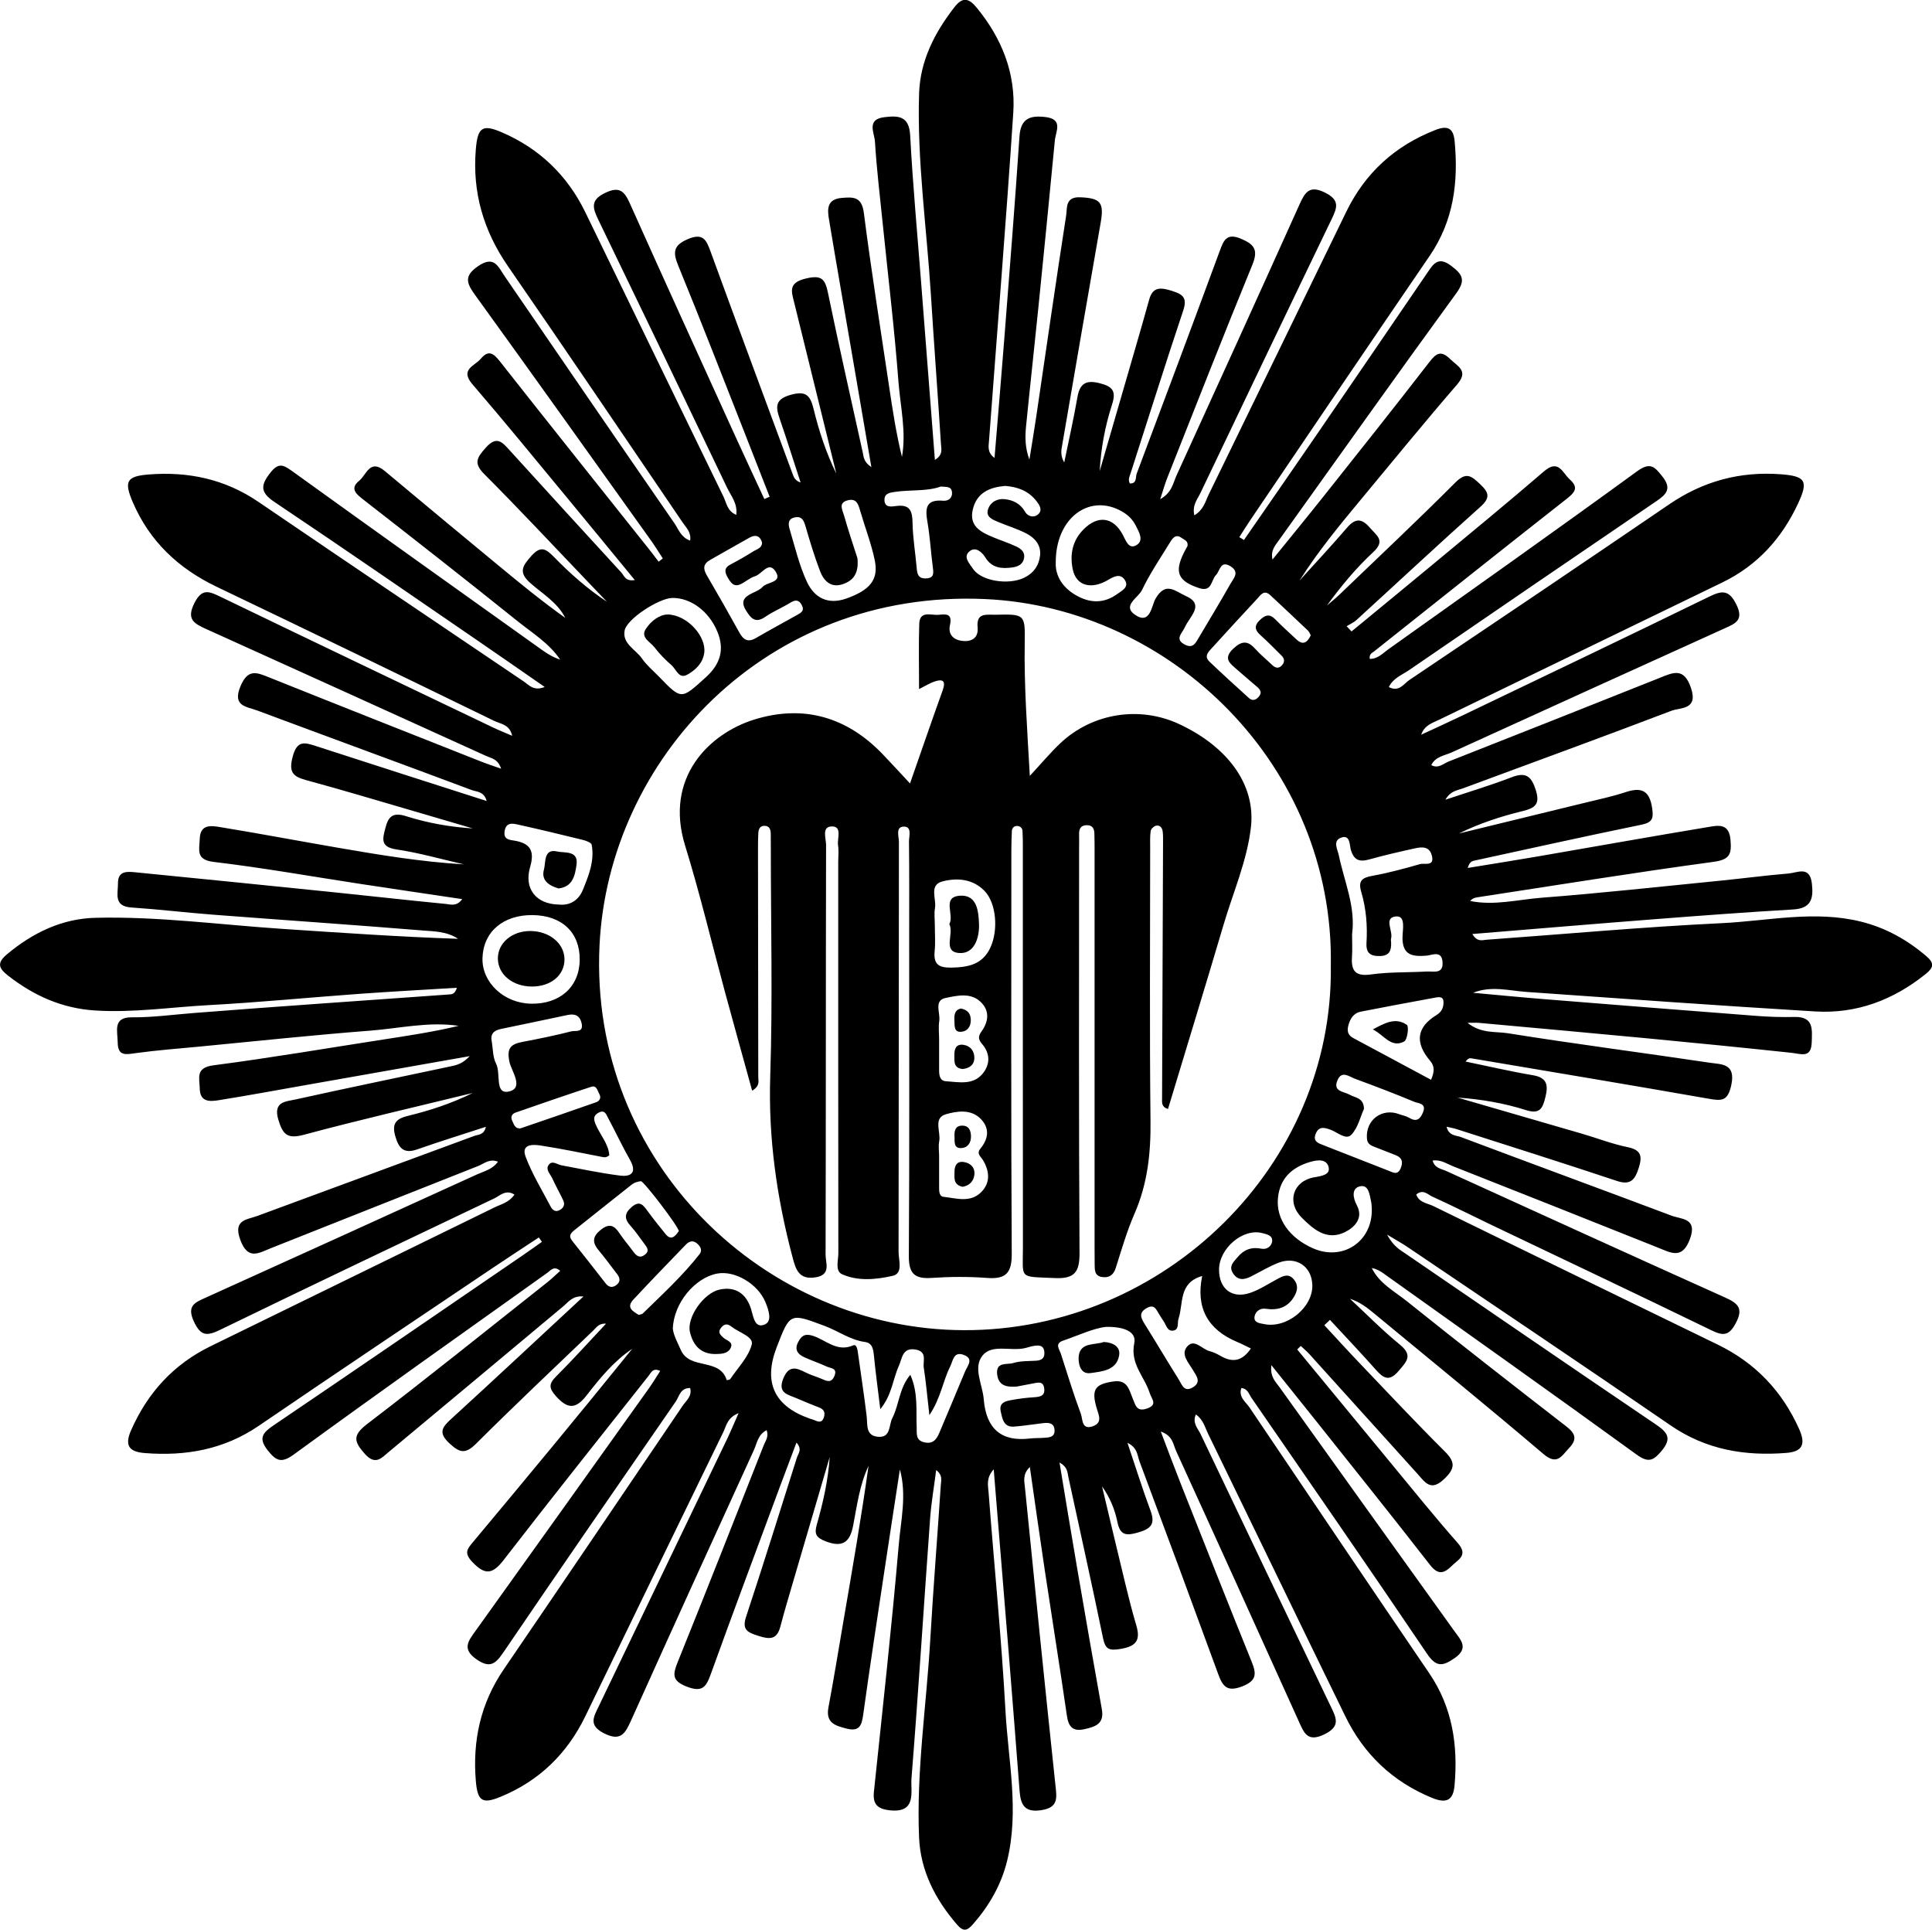 <?xml version="1.0" encoding="UTF-8"?>
<svg id="Ebene_1" data-name="Ebene 1" xmlns="http://www.w3.org/2000/svg" viewBox="0 0 792.09 791.01">
  <path d="M531.85,553.18c12.69,15.4,25.36,30.81,38.07,46.18,9.18,11.11,18.21,22.35,27.74,33.16,4.45,5.05.13,6.78-2.47,9.37-3.01,3-5.51,3.95-8.85-.34-15.6-20.07-31.53-39.9-47.35-59.8-5.58-7.01-11.2-13.98-17.74-22.14-.63,4.86,1.83,6.91,3.39,9.1,23.83,33.33,47.74,66.6,71.62,99.89,2.6,3.62,6.1,6.96.09,11.11-4.85,3.34-7.49,3.83-11.33-1.87-23.72-35.13-47.9-69.95-71.95-104.86-1.06-1.54-1.53-3.74-4.12-4.01-1.3,3.7,1.77,5.65,3.36,8.01,24.48,36.33,48.97,72.65,73.62,108.85,9.59,14.08,11.88,29.64,10.41,46.09-.54,5.99-3.25,7.51-9.2,5.07-16.23-6.67-27.99-17.9-35.59-33.47-18.85-38.58-37.49-77.27-56.29-115.87-1.29-2.65-2-5.81-4.99-7.84-1.53,3.6.88,5.76,1.99,8.11,17.72,37.23,35.51,74.43,53.35,111.61,2.22,4.62,4.12,8.13-2.62,11.4-6.88,3.34-8.32-.49-10.44-5.18-16.74-37.05-33.51-74.1-50.41-111.08-1.18-2.58-1.28-6.16-6.23-7.85,2.92,7.66,5.41,14.38,8.05,21.05,9.66,24.4,19.29,48.82,29.14,73.14,2.04,5.02,2.29,7.9-3.85,10.28-6.12,2.37-7.95.02-9.78-4.99-10.66-29.14-21.43-58.24-32.31-87.3-.88-2.36-.72-5.53-4.92-7.57,3.37,9.99,6.18,19.01,9.47,27.86,2.03,5.46.13,7.41-5.1,8.9-4.81,1.37-7.36,1.29-8.49-4.3-1.04-5.12-3.05-10.04-6.3-14.59,3.23,13.55,6.43,27.1,9.72,40.64,1.32,5.45,2.72,10.89,4.31,16.27,1.75,5.91.26,8.58-6.36,9.7-4.92.83-6.33.15-7.31-4.63-4.53-22.02-9.45-43.96-14.19-65.94-.4-1.87-.23-3.93-3.61-5.85,2.49,14.98,4.76,28.95,7.16,42.9,3.34,19.43,6.7,38.86,10.2,58.26,1.09,6.02-2.73,7.18-7.14,8.17-4.7,1.06-6.53-.93-7.19-5.54-2.87-19.81-6.05-39.57-9.03-59.36-2.08-13.84-4.02-27.7-6.16-42.56-3.03,2.87-2.27,5.8-2.03,8.19,4.06,40.72,8.19,81.43,12.51,122.12.56,5.24,1.38,9.28-5.85,10.36-6.86,1.03-8.4-2.32-8.83-7.82-1.46-18.88-2.93-37.75-4.46-56.62-1.99-24.69-4.03-49.37-6.15-75.29-3.2,3.49-2.32,6.69-2.11,9.4,2.28,29.87,5.29,59.69,6.93,89.59,1.13,20.47,5.72,41.03.66,61.56-2.4,9.76-7.3,18.29-13.95,25.88-2.43,2.78-3.96,3.22-6.59.17-8.94-10.35-14.98-22.09-15.55-35.79-1.13-27.18,3.04-54.12,4.61-81.19,1.23-21.13,2.93-42.24,4.32-63.36.11-1.74.83-3.87-1.91-5.96-.9,7.04-2.03,13.49-2.5,19.99-2.57,35.47-4.78,70.97-7.63,106.42-.43,5.29,2.37,14.39-9.08,13.04-5.07-.59-6.84-2.65-6.31-7.68,3.53-33.65,7.27-67.28,10.16-100.98.87-10.22,3.37-20.48.48-31.04-2.11,13.77-4.24,27.54-6.31,41.32-2.97,19.75-6.01,39.49-8.74,59.27-.62,4.46-1.63,6.95-6.79,5.64-4.68-1.19-8.65-2.34-7.45-8.69,2.24-11.88,4.15-23.81,6.2-35.72,3.63-21.05,7.26-42.09,10.24-63.29-3.69,7.83-4.73,16.33-6.35,24.66-1.34,6.91-4.57,8.86-11.31,6.24-3.75-1.46-4.67-2.91-3.56-6.8,2.58-9.03,4.65-18.2,5.3-27.74-4.9,16.69-9.81,33.38-14.69,50.07-1.89,6.47-3.84,12.94-5.55,19.46-1.4,5.35-4.28,5.31-8.93,3.82-4.45-1.43-6.93-2.4-5.09-7.95,7.16-21.65,13.92-43.44,20.82-65.18.55-1.72,2.29-3.35-.19-6.13-2.31,6.16-4.47,11.83-6.58,17.52-9.6,25.9-19.3,51.77-28.68,77.75-1.91,5.3-3.69,7.09-9.7,4.78-6.22-2.39-5.75-5.08-3.7-10.15,11.94-29.55,23.59-59.23,35.27-88.88.68-1.73,2.11-3.38,1.17-6.09-3.55,1.7-3.95,5.33-5.2,8.07-16.92,36.98-33.77,73.99-50.46,111.07-2.38,5.29-4.29,8.56-11.1,5.07-6.33-3.25-4.19-6.66-2.15-10.9,17.64-36.66,35.24-73.34,52.84-110.02,1.41-2.94,2.64-5.96,4.56-10.29-4.65,1.87-5.02,5.21-6.2,7.64-18.94,38.85-37.75,77.76-56.64,116.63-7.46,15.35-18.95,26.55-34.83,33.04-7.36,3.01-9.36,1.76-10.05-6.46-1.4-16.56,1.93-31.89,11.45-45.83,24.54-35.94,48.92-71.99,73.33-108.02,1.45-2.14,3.97-3.96,3.08-7.29-4.1-.04-4.45,3.45-5.89,5.52-23.62,34.17-47.23,68.35-70.58,102.7-3.24,4.76-5.51,6.9-11.12,2.99-6.09-4.23-3.36-7.53-.38-11.68,23.72-33.06,47.35-66.18,70.99-99.3,1.61-2.26,3.04-4.65,4.7-7.21-2.99-1.53-3.8.79-4.82,2.07-19.81,25.04-39.72,50-59.24,75.26-4.52,5.85-7.56,6.68-12.97.95-3.55-3.76-2.04-5.38.35-8.23,21.91-26.21,43.72-52.51,65.21-79.14-7.49,5.05-13.2,11.98-18.65,19.02-4.35,5.63-7.7,5.89-12.56.45-2.99-3.35-3.07-5.08.03-8.17,6.79-6.77,13.21-13.91,20.44-21.61-2.97-.22-3.93,1.58-5.09,2.68-16.14,15.46-32.4,30.8-48.24,46.57-4.38,4.36-6.74,3.66-10.9-.22-4.59-4.28-3.04-6.51.69-9.92,17.93-16.39,35.68-32.99,54.28-50.25-4.49-.43-6.21,2.32-8.34,4.09-23.87,19.91-47.68,39.88-71.59,59.73-2.81,2.34-5.34,5.55-9.67.72-4.65-5.18-5.03-7.71,1.01-12.33,24.91-19.03,49.33-38.69,73.91-58.14,1.73-1.37,3.3-2.93,5.16-4.59-2.57-2.22-3.91-.16-5.22.77-34.72,24.75-69.53,49.4-103.99,74.51-5.22,3.8-7.32,2.54-10.72-1.72-4.04-5.07-1.9-7.3,2.53-10.3,34.15-23.11,68.15-46.44,102.18-69.71,2.6-1.78,5.16-3.63,7.73-5.44-.43-.6-.85-1.19-1.28-1.79-6.19,4.09-12.41,8.13-18.56,12.27-32.11,21.61-64.29,43.13-96.26,64.94-14.27,9.74-29.96,12.5-46.73,11.17-6.15-.49-8.52-2.81-5.59-9.41,6.81-15.38,17.39-26.95,32.47-34.34,38.83-19.01,77.7-37.94,116.53-56.96,2.69-1.32,5.87-1.95,8.15-5.22-3.5-2.31-5.94.44-8.28,1.55-37.5,17.85-74.99,35.7-112.35,53.85-5.42,2.63-8.01,2.68-10.83-3.46-2.98-6.48.55-7.76,4.98-9.76,37.07-16.76,74.12-33.58,111.13-50.47,2.89-1.32,6.32-2.01,8.59-5.22-3.51-1.37-5.74.84-8.13,1.78-28.36,11.18-56.67,22.49-85.02,33.7-4.87,1.93-9.35,5.08-12.48-3.41-3.08-8.33,2.65-8.22,7.01-9.84,29.62-10.96,59.28-21.81,88.9-32.79,1.6-.59,4.03-.29,4.75-3.73-9.75,3.18-19.05,6.06-28.23,9.28-5.49,1.92-7.5-.62-8.89-5.42-1.44-4.98.09-7.12,5.13-8.34,9.11-2.21,18.04-5.13,26.59-9.39-23.1,5.65-46.28,10.97-69.24,17.14-6.79,1.82-8.61-.16-10.43-6.19-2.27-7.51,3.19-7.43,7.13-8.31,21.14-4.69,42.36-9.05,63.55-13.56,2.33-.5,4.74-.97,7.79-4.19-23.73,4.19-45.83,8.09-67.93,11.99-11.63,2.05-23.25,4.2-34.91,6.07-3.65.58-7.76.9-7.85-4.78-.07-4.25-1.88-8.54,5.59-9.51,23.44-3.05,46.76-7.04,70.13-10.65,10.15-1.57,20.31-3.1,30.39-5.53-12.22-1.83-24.21,1.04-36.24,1.97-23.34,1.79-46.63,4.3-69.94,6.53-8.7.83-17.43,1.48-26.08,2.67-4.06.56-7.45,1.44-7.49-4.4-.03-4.6-2.14-10.34,5.81-10.27,8.5.07,16.89-1.1,25.33-1.76,34.91-2.74,69.85-5.09,104.77-7.61,1.06-.08,2.3-.04,3.15-2.74-13.72.85-26.99,1.55-40.24,2.51-20.54,1.49-41.05,3.5-61.61,4.61-15.49.84-30.91,3.19-46.51,2.19-13.46-.86-24.98-6-35.51-14.18-4.18-3.25-4.78-5.36-.43-8.98,10.54-8.77,22.43-14.49,36.11-14.83,25.74-.63,51.29,2.87,76.92,4.56,23.89,1.58,47.77,3.25,71.76,4.05-4.58-3.08-9.87-3.03-14.85-3.44-28.44-2.32-56.92-4.25-85.37-6.43-11.26-.86-22.48-2.21-33.74-2.97-7.4-.5-5.43-5.68-5.48-9.88-.05-5.23,3.81-4.88,7.2-4.54,27.24,2.68,54.47,5.43,81.7,8.22,15.17,1.55,30.32,3.28,45.49,4.74,1.95.19,4.45,1.2,6.75-1.97-14.29-2.13-28.01-4.14-41.73-6.23-20.05-3.06-40.04-6.63-60.17-9.02-7.47-.89-5.83-5-5.72-9.33.15-6.34,4.81-5.53,8.56-4.91,16.13,2.65,32.19,5.68,48.3,8.46,17.02,2.94,34.07,5.76,51.46,6.78-9.22-2.1-18.36-4.74-27.69-6.12-6.74-1-5.62-4.47-4.5-8.81,1.18-4.59,2.97-6.55,8.39-4.84,8.79,2.78,17.93,4.45,27.41,5.04-8.21-2.41-16.42-4.84-24.64-7.23-14.6-4.25-29.15-8.64-43.82-12.61-5.55-1.51-6.95-3.48-5.36-9.57,1.8-6.88,4.96-5.84,9.7-4.3,22.95,7.47,45.94,14.8,69.83,22.47-1.08-4-4.15-3.75-6.03-4.45-29.33-10.98-58.74-21.72-88.08-32.67-4.29-1.6-10.32-1.66-6.79-9.99,3.07-7.23,6.66-5.58,11.74-3.55,28.82,11.55,57.7,22.95,86.57,34.37,2.49.99,5.05,1.82,8.52,3.05-1.32-4.04-3.98-4.24-6.07-5.19-38.33-17.39-76.65-34.82-115.02-52.14-4.95-2.24-7.96-4.02-4.67-10.55,3.08-6.11,5.98-4.88,10.6-2.65,37.15,17.94,74.37,35.71,111.58,53.51,2.48,1.19,5.04,2.2,8.1,3.53-.98-4.69-4.83-4.87-7.42-6.13-37.84-18.43-75.73-36.77-113.7-54.94-15.68-7.5-27.5-18.6-34.41-34.67-3.66-8.52-2.58-10.64,6.43-11.37,16.23-1.3,31.33,1.86,45.04,11.2,36.19,24.65,72.5,49.11,108.78,73.62,2.2,1.49,4.07,4.08,8.62,2.28-9.6-6.65-18.5-12.86-27.46-18.99-27.73-19-55.38-38.12-83.3-56.82-5.84-3.91-5.84-6.77-1.75-11.97,3.21-4.09,5.12-3.48,8.78-.84,34.14,24.61,68.41,49.02,102.67,73.47,2.24,1.6,4.61,3.03,7.4,3.93-4.51-6.7-11.36-10.85-17.42-15.72-21.14-16.98-42.49-33.69-63.88-50.34-3.06-2.38-4.52-4.45-1.09-7.25,2.98-2.43,4.38-9.12,10.48-4,15.37,12.9,30.84,25.68,46.29,38.47,9.03,7.48,18.12,14.9,27.71,21.74-3.24-6.39-9.39-9.89-14.42-14.37-4.91-4.37-3.04-6.98.46-10.95,3.83-4.35,5.95-3.11,9.33.35,6.6,6.76,13.68,13.05,21.74,18.38-3.03-3.17-6.06-6.34-9.09-9.51-13.7-14.31-27.2-28.8-41.2-42.81-4.54-4.54-3.02-6.78.57-10.83,4.53-5.1,6.79-2.29,9.83,1.06,15.21,16.74,30.48,33.44,45.78,50.1,1.19,1.29,1.63,3.75,5.5,3.07-9.78-11.9-19.12-23.32-28.53-34.68-12.61-15.23-25.11-30.57-38.02-45.56-5.27-6.11.87-7.46,3.41-10.46,3.19-3.77,5.19-2.29,7.84,1.07,20.63,26.2,41.45,52.23,62.21,78.33.98,1.24,1.92,2.52,2.87,3.78.57-.45,1.14-.89,1.71-1.34-1.58-2.42-3.09-4.89-4.76-7.24-23.99-33.56-47.92-67.16-72.09-100.59-3.51-4.85-4.92-7.85,1.17-12.01,6.62-4.51,8.18.29,10.85,4.17,23.17,33.8,46.33,67.61,69.63,101.31,1.66,2.4,2.59,5.68,6.4,7.06.56-3.39-1.62-5.31-3.04-7.4-23.83-35.06-47.56-70.19-71.64-105.07-10.05-14.57-14.65-30.3-13.18-47.9.75-9.03,2.65-10.45,10.72-6.97,15.4,6.65,26.82,17.65,34.15,32.7,18.94,38.86,37.73,77.8,56.68,116.65,1.23,2.53,1.54,5.94,5.23,7.43.6-4.67-2.18-7.81-3.79-11.18-17.53-36.72-35.15-73.4-52.89-110.03-2.28-4.72-3.07-7.87,2.87-10.74,5.74-2.77,7.84-.93,10.12,4.15,14.31,31.96,28.85,63.81,43.35,95.69,3.9,8.57,7.9,17.09,11.85,25.64l2.16-.96c-3.43-8.76-6.83-17.52-10.28-26.27-9-22.82-17.84-45.71-27.16-68.4-2.27-5.53-2.09-8.38,3.94-10.94,6.38-2.71,7.63.54,9.38,5.35,11.1,30.45,22.41,60.82,33.66,91.22.47,1.26,1.04,2.49,3.16,3.21-2.85-8.74-5.6-17.51-8.59-26.2-1.67-4.87-1.89-7.94,4.52-9.74,6.21-1.74,8.01.16,9.37,5.68,2.23,9.11,5.13,18.05,9.35,26.61-5.74-23.34-11.47-46.68-17.25-70.02-1.13-4.57-2.58-8.16,4.6-9.91,6.6-1.62,8.05.07,9.26,5.99,4.47,21.77,9.45,43.44,14.2,65.16.42,1.92.34,3.98,3.56,6.12-2.66-15.52-5.12-29.99-7.61-44.45-3.28-19.12-6.63-38.22-9.81-57.36-.68-4.07-.71-8.02,5.2-8.53,4.93-.43,8.28-.53,9.14,6.18,3.04,23.71,6.81,47.33,10.33,70.98,1.44,9.69,2.92,19.38,5.29,29,1.84-10.38-.66-20.64-1.44-30.86-1.64-21.64-4.26-43.2-6.45-64.8-1.14-11.22-2.5-22.43-3.19-33.68-.21-3.45-3.57-9,3.76-9.91,5.76-.71,10.26-.64,10.69,7.47,1.06,20,2.92,39.96,4.46,59.94,1.86,24.09,3.74,48.18,5.67,73.05,3.41-2.01,2.62-4.48,2.5-6.38-1.31-20.56-2.87-41.11-4.16-61.68-1.72-27.34-5.68-54.56-4.82-82.03.42-13.47,6.33-24.95,14.46-35.44,3.33-4.3,5.85-3.87,9.19.2,10.29,12.55,16.03,26.89,14.97,42.99-2.95,44.82-6.6,89.6-9.94,134.4-.18,2.38-.81,4.89,2.25,7.15,1.32-16.04,2.7-32.08,3.95-48.13,2.17-27.89,4.41-55.78,6.28-83.69.5-7.48,4.45-8.65,10.65-7.92,7.4.87,4.21,5.88,3.85,9.61-2.2,23.05-4.49,46.09-6.82,69.13-1.61,15.99-3.4,31.97-4.98,47.97-.44,4.44-.43,8.92,1.37,13.69.93-5.79,1.92-11.57,2.77-17.37,4.08-27.59,8.03-55.2,12.31-82.76.46-2.97-.48-7.63,5.73-7.38,8.21.34,9.88,2.02,8.43,10.3-5.4,30.76-10.69,61.54-15.98,92.32-.33,1.91-.27,3.88,1.02,6.08,1.82-8.9,3.85-17.77,5.4-26.72.98-5.7,3.57-7.19,9.15-5.76,5.22,1.33,6.87,3.14,5.04,8.79-2.83,8.73-4.54,17.83-5.05,27.22,4.91-16.93,9.83-33.85,14.73-50.78,1.88-6.49,3.75-12.97,5.55-19.48,1.48-5.38,4.73-5.03,9.19-3.65,4.55,1.41,6.57,2.76,4.76,8.15-7.43,22.15-14.39,44.46-21.57,66.69-.44,1.35-1.13,2.58-.3,4.14,2.98.14,2.27-2.57,2.81-4.02,11.41-30.36,22.79-60.74,34.01-91.18,1.64-4.45,2.81-7.6,8.77-5.1,5.57,2.34,7.1,4.68,4.62,10.72-11.88,28.97-23.3,58.13-34.84,87.24-.99,2.5-1.71,5.12-2.92,8.79,4.84-2.69,5.26-6.63,6.7-9.76,16.9-36.98,33.72-74,50.42-111.08,2.26-5.02,4.09-8.03,10.54-4.78,6.01,3.02,4.9,6.11,2.67,10.73-18.04,37.39-35.94,74.85-53.82,112.32-1.24,2.59-3.47,5.04-2.52,9.19,3.83-2.26,4.54-5.77,5.93-8.61,18.84-38.58,37.56-77.23,56.36-115.83,7.77-15.96,19.96-27.03,36.57-33.53,5.43-2.13,7.39-.31,7.86,4.64,1.58,16.72-.4,32.59-10.23,46.96-24.58,35.92-48.92,72-73.34,108.03-1.62,2.39-3.14,4.85-4.71,7.28.64.39,1.27.78,1.91,1.17,10.03-14.51,20.09-28.99,30.07-43.54,15.03-21.91,30-43.85,44.97-65.79,2.48-3.64,4.47-7.16,9.84-3.11,4.57,3.46,6.23,5.74,2.18,11.28-24.47,33.56-48.49,67.45-72.69,101.21-1.59,2.22-3.51,4.25-2.67,7.97,6.93-8.57,13.93-17.09,20.79-25.72,14.58-18.36,29.2-36.69,43.53-55.25,2.9-3.76,4.81-4.83,8.55-1.19,3.2,3.11,7.66,4.8,2.77,10.46-13.31,15.39-26.16,31.17-39.17,46.82-8.94,10.76-17.84,21.56-25.41,33.51,6.49-7.19,13.13-14.26,19.43-21.62,3.43-4.01,6.05-4.01,9.47-.02,2.76,3.22,6.47,5.22,1.32,9.98-7.02,6.49-13.16,13.94-18.99,21.9,1.71-1.48,3.49-2.9,5.12-4.46,15.92-15.29,32-30.4,47.59-46.02,4.5-4.51,6.62-2.58,10.15.74,3.7,3.49,4.17,5.6.04,9.29-17.08,15.27-33.82,30.9-50.74,46.35-1.16,1.06-2.7,1.71-4.06,2.56.67.71,1.34,1.43,2.01,2.14,11.15-9.19,22.34-18.34,33.46-27.58,15.21-12.63,30.5-25.17,45.48-38.07,5.98-5.15,7.54.66,10.54,3.34,3.64,3.25,2.22,5.21-1.17,7.87-26.45,20.75-52.72,41.71-79.05,62.61-.83.66-2.07,1.02-1.79,3.07,3.24.09,5.29-2.26,7.58-3.9,34.04-24.25,68.19-48.35,101.98-72.96,5.49-4,7.25-1.89,10.46,2.17,3.91,4.95,1.54,7.29-2.47,10.02-33.87,23.04-67.7,46.13-101.47,69.31-2.86,1.96-6.49,3.24-8.26,6.92,4.2,2.19,6.1-1.33,8.35-2.85,35.64-23.94,71.23-47.94,106.7-72.12,13.87-9.46,29.01-13.51,45.65-12.26,10.19.77,11.38,2.74,7.1,11.94-6.65,14.32-16.69,25.44-31.05,32.4-38.65,18.73-77.3,37.44-115.94,56.2-2.87,1.4-6.19,2.23-7.54,6.22,5.51-2.56,11.06-5.07,16.54-7.7,33.88-16.25,67.81-32.43,101.58-48.91,5.34-2.61,8.12-2.76,11.1,3.27,3.2,6.46-.52,7.8-4.88,9.78-37.31,16.9-74.61,33.83-111.87,50.83-2.89,1.32-6.57,1.6-8.34,5.2,2.94,1.57,4.93-.62,7.04-1.45,28.9-11.36,57.76-22.81,86.6-34.31,5.51-2.2,9.94-4.45,12.83,4.11,3.06,9.05-4.29,7.96-7.98,9.36-28.47,10.86-57.1,21.28-85.67,31.87-2.23.83-4.91.93-7.03,4.6,9.8-3.28,18.63-5.91,27.19-9.22,5.98-2.32,8.16-.21,9.91,5.39,1.8,5.74-.42,7.26-5.44,8.49-8.93,2.18-17.69,5.03-26.1,9.18,17.28-4.21,34.57-8.4,51.84-12.64,5.47-1.34,11.02-2.5,16.36-4.27,6.48-2.15,9.92-.9,11.01,6.52.64,4.42,0,5.89-4.5,6.82-22.87,4.69-45.66,9.75-68.47,14.71-1.02.22-1.98.68-2.64,2.99,9.53-1.56,19.08-3.06,28.6-4.7,23.32-4.02,46.62-8.19,69.96-12.07,3.95-.65,8.56-1.75,9.16,5.19.5,5.72-.08,8.15-6.89,9.07-32.37,4.39-64.64,9.61-96.94,14.55-.99.15-1.97.43-2.89,1.5,9.88,2.02,19.65-.6,29.37-1.34,24.49-1.88,48.92-4.58,73.36-7,9.26-.92,18.49-2.15,27.76-2.92,3.67-.3,8.74-3.3,9.6,4.08.72,6.2-.23,10.23-7.72,10.66-19.17,1.12-38.33,2.56-57.48,4.05-24.38,1.89-48.74,3.95-74,6.01,2,3.41,4.12,2.47,5.78,2.35,32.11-2.3,64.2-5.26,96.35-6.79,19.06-.91,38.2-5.4,57.34-.6,10.04,2.52,18.79,7.4,26.68,14.14,3.44,2.94,2.87,4.74-.23,7.24-13.27,10.71-28.39,16.43-45.41,15.4-39.44-2.38-78.85-5.22-118.27-8-7.26-.51-14.43-2.62-21.96.35,9.59.87,19.17,1.81,28.77,2.58,29.26,2.35,58.52,4.68,87.78,6.92,5.07.39,10.18.53,15.26.41,7.96-.18,7.2,5.15,7.05,10.39-.2,6.7-4.38,4.72-8.36,4.3-19.62-2.09-39.26-4.04-58.91-5.91-23.05-2.19-46.11-4.26-69.17-6.36-1.09-.1-2.19-.01-4.69-.01,5.66,4.53,11.57,3.46,16.59,4.27,27.53,4.41,55.2,7.97,82.79,12.09,4.73.71,10.7.2,8.77,9.17-1.43,6.65-3.95,6.51-9.19,5.59-32.45-5.69-64.94-11.1-97.42-16.58-.68-.12-1.43.12-2.32,1.33,9.22,1.9,18.4,4.06,27.68,5.62,6.03,1.02,6.19,4.42,5,9.13-1.08,4.3-2.13,6.99-7.93,5.15-9.01-2.86-18.42-4.47-28.06-5.13,17.05,4.94,34.11,9.87,51.15,14.84,6.23,1.82,12.33,4.21,18.66,5.49,5.6,1.14,5.95,3.85,4.5,8.46-1.46,4.63-3.18,7.31-8.93,5.39-21.91-7.31-43.94-14.25-65.94-21.31-1.02-.33-2.09-.5-3.92-.93.88,3.8,4,3.53,5.85,4.23,28.77,10.83,57.63,21.42,86.4,32.24,4.09,1.54,10.69.92,7.53,9.52-3.13,8.51-7.68,5.75-13.07,3.59-28.04-11.21-56.12-22.34-84.22-33.43-2.48-.98-4.81-2.74-8.22-2.3.84,3.19,3.56,3.37,5.61,4.31,38.06,17.32,76.09,34.69,114.24,51.82,5.34,2.4,7.72,4.44,4.42,10.58-2.7,5.05-4.99,5.3-9.82,2.96-29.98-14.58-60.12-28.82-90.2-43.2-8.15-3.9-16.22-7.98-24.45-11.71-1.79-.81-3.66-3.17-6.51-.82,1.13,3.35,4.64,3.56,7.07,4.76,38.83,19.02,77.73,37.88,116.6,56.8,15.35,7.47,26.37,19.02,33.35,34.67,2.76,6.19,1.25,9.17-5.26,9.69-17.04,1.37-32.96-1.29-47.52-11.3-35.84-24.65-71.98-48.86-108.01-73.23-1.97-1.33-4.08-2.47-8.21-4.96,2.73,4.98,5.41,6.31,7.79,7.94,34.04,23.28,68.04,46.62,102.2,69.73,4.74,3.21,7.09,5.62,2.6,10.97-3.29,3.92-5.34,5.1-10.17,1.6-34.52-25.04-69.32-49.69-104.04-74.45-1.34-.95-2.8-1.73-4.63-2.09,3.09,6.36,9.33,9.55,14.45,13.66,21.6,17.31,43.44,34.33,65.32,51.28,3.72,2.88,4.55,5.26,1.15,8.83-3.04,3.19-4.86,7.3-10.54,2.47-22.81-19.4-46.05-38.3-69.13-57.38-3.02-2.5-6.08-4.95-10.21-6.26,6.81,6.31,13.33,12.97,20.51,18.83,5.4,4.41,2.76,6.9-.53,10.75-3.8,4.45-6.15,3.13-9.3-.42-6.16-6.95-12.57-13.68-18.87-20.5-.77.73-1.54,1.45-2.3,2.18,4.64,5,9.22,10.07,13.93,15,11.72,12.28,23.33,24.67,35.36,36.65,4.46,4.44,4.43,7.05-.24,11.48-5.46,5.18-7.78,1.21-10.79-2.12-14.79-16.36-29.55-32.75-44.35-49.11-1.1-1.22-2.38-2.27-3.58-3.4-.47.47-.94.94-1.4,1.41ZM545.62,395.82c1.38-81.79-65.27-146.86-141.88-150.26-89.72-3.99-154.32,65.69-157.95,142.04-4.25,89.29,68.2,157.39,149.32,157.66,82.33.28,151.63-67.55,150.51-149.44ZM360.91,577.67c-.99-8.15-1.93-14.98-2.6-21.83-.27-2.72-.58-5.32-3.74-5.75-6.01-.82-10.84-4.46-16.34-6.52-14.4-5.39-14.32-5.59-19.84,8.81q-8.26,21.56,13.76,29.18c.53.18,1.09.32,1.61.54,1.63.7,3.23,1.37,4.01-1.07.61-1.9.15-3.25-1.82-4.03-3.15-1.23-6.29-2.48-9.38-3.84-3.44-1.51-7.88-2.01-5.44-8.05,2.25-5.55,5.31-4.49,9.22-2.49,2,1.02,4.21,1.63,6.29,2.51,2.13.9,4.19,2.1,5.49-1.16,1.28-3.22-1.56-3.05-3.08-3.75-3.07-1.42-6.29-2.49-9.37-3.9-2.61-1.2-4.04-3.07-2.49-6.09,1.29-2.51,2.64-3.73,5.99-2.69,5.38,1.67,9.95,6.88,16.6,3.95,1.41-.62,1.77,1.63,1.96,3.03,1.19,8.64,2.53,17.26,3.57,25.91.43,3.6-.52,8.06,4.64,8.53,5.35.49,4.37-4.7,5.89-7.66,2.83-5.5,2.77-12.28,7.38-17.75,3.29,7.46,2.3,14.59,2.6,21.57.11,2.43-.53,5.23,3.03,6.09,3.6.87,5.13-1.14,6.31-3.98,3.48-8.33,7.05-16.63,10.48-24.98.96-2.34,3.85-5.31-.64-6.9-4.11-1.46-4.28,2.52-5.45,4.83-3,5.94-3.81,12.92-8.52,19.9-.89-7.75-1.39-13.62-2.3-19.43-.42-2.67,1.57-6.58-3.33-7.44-5.51-.96-5.48,3.62-6.89,6.7-2.47,5.43-2.77,11.83-7.62,17.76ZM554.33,382.97c0,3.1.17,6.22-.04,9.31-.38,5.77,1.47,8.06,7.82,7.16,7.5-1.06,15.18-.77,22.78-1.2,2.78-.16,6.95,1.25,6.52-3.96-.39-4.8-4.26-2.73-6.57-2.54-5.86.48-9.97-.19-9.84-7.67.05-2.9,1.4-8.71-2.56-8.42-5.36.39-1.23,5.93-2.12,9.06-.15.52,0,1.12.02,1.69.09,3.18-.6,5.4-4.58,5.5-3.99.1-5.76-1.31-5.52-5.35.43-7.08-.13-14.12-2.14-20.9-1.37-4.59.3-5.87,4.57-6.64,6.6-1.19,13.11-2.96,19.56-4.81,1.84-.53,6.08,1.19,4.77-3.6-1.02-3.73-4.07-3.47-6.87-2.85-6.29,1.38-12.57,2.82-18.77,4.55-4.04,1.13-6.27.33-7.55-3.99-.55-1.87-.19-6.26-3.91-4.96-3.66,1.27-1.54,4.7-.99,7.34,2.22,10.68,6.94,20.96,5.42,32.28ZM453.43,543.92c-5.02.5-11.16,3.43-17.52,5.61-3.68,1.26-1.56,3.55-.96,5.43,2.64,8.27,5.21,16.58,8.22,24.73.76,2.06.23,6.64,4.93,4.93,3.86-1.41,2.47-4.3,1.63-7.04-2.46-7.98-.88-10.26,6.91-11.31,5.69-.77,6.27,3.53,7.77,7.02,1.1,2.56,1.51,5.55,5.75,4.12,4.67-1.58,1.98-3.89,1.21-6.36-2.1-6.76-8.12-11.87-6.33-20.5,1.02-4.92-4.81-6.81-11.61-6.63ZM218.27,375.11c-12.05-.09-20.17,6.91-20.46,17.65-.27,9.98,8.76,18.46,19.91,18.67,11.89.23,19.85-6.95,19.95-17.99.1-11.23-7.32-18.23-19.4-18.33ZM275.54,245.12c-5.33.11-18.51,8.51-19.45,13.33-1.05,5.44,4.56,7.78,7.14,11.52,1.89,2.75,4.57,4.96,6.92,7.39,9.31,9.62,9.12,9.41,19.17.33,6.03-5.45,7.84-11.45,4.76-18.84-3.52-8.43-11.03-13.89-18.54-13.74ZM275.84,544.66c.33,2.77,1.94,5.68,3.32,8.78,3.67,8.24,15.97,3.01,18.78,12.31,0,0,1.22-.11,1.45-.46,3.14-4.65,7.5-9.03,8.82-14.17.82-3.2-5.28-4.89-8.26-7.27-1.61-1.29-2.93-1.31-4.29.37-1.56,1.91-.36,2.96.98,4.17,1.31,1.19,4.24,1.66,2.85,4.29-1.17,2.22-3.66,2.31-5.99,2.36-6.22.13-9.37-3.64-10.63-8.99-1.42-5.98,5.63-16.04,12.16-17.43,6.59-1.4,10.96,1.75,12.9,7.99.98,3.17,1.44,7.97,5.49,6.37,3.34-1.32,1.71-5.98.4-9.18-3.05-7.48-12.51-13.09-19.74-11.75-9.23,1.71-17.88,12.14-18.24,22.61ZM278.3,504.67c.02-1.72-14.39-20.55-15.52-20.47-1.29.09-2.74.57-3.75,1.36-7.78,6.09-15.44,12.31-23.19,18.43-1.72,1.36-3.01,2.47-1.17,4.75,4.6,5.71,9.08,11.52,13.6,17.3,1.23,1.57,2.68,2,4.36.77,1.71-1.25,1.69-2.8.49-4.38-2.56-3.37-5.07-6.78-7.77-10.03-2.77-3.33-2.29-5.76,1.14-8.42,3.47-2.69,5.45-1.52,7.51,1.58,1.71,2.58,3.76,4.94,5.59,7.44,1.31,1.79,2.71,2.98,4.86,1.28,1.91-1.51.86-2.92-.21-4.33-1.88-2.47-3.58-5.1-5.67-7.38-2.62-2.87-2.71-5.1.39-7.78,3.39-2.92,4.82-.71,6.62,1.75,2.33,3.19,4.81,6.27,7.3,9.34.93,1.15,2.16,2.01,3.61.88.83-.65,1.4-1.62,1.8-2.09ZM416.91,568.37c-4.1.31-7.64-.23-8.11-5.2-.48-5.05,4.13-3.68,6.6-4.44,2.89-.89,6.11-.77,9.19-.94,2.33-.12,3.77-.9,3.58-3.51-.21-2.88-2.18-2.9-4.24-2.59-1.39.21-2.72.73-4.1,1.01-5.74,1.15-13.18-1.76-16.99,2.94-4.05,4.99,0,11.89.48,17.95q1.47,18.19,18.89,16.08c1.95-.23,3.94-.13,5.91-.29,1.97-.15,4.28-.2,4.23-2.96-.05-3.23-2.44-3.31-4.84-3.03-3.91.45-7.8,1.1-11.72,1.4-4.31.33-4.8-3.1-5.49-6.14-.84-3.66,1.89-4.29,4.41-4.75,3.03-.56,6.11-.94,9.19-1.14,2.51-.16,4.65-.51,4.2-3.73-.42-3.01-2.63-2.27-4.56-1.93-2.21.4-4.41.84-6.62,1.26ZM492.89,523.05c-9.8,2.78-7.63,11.28-9.72,17.53-.58,1.75.4,4.47-2.21,4.86-2.39.35-2.83-2.31-3.91-3.85-.65-.92-1.2-1.91-1.82-2.86-1.19-1.82-1.87-4.33-5.07-2.54-3.17,1.77-2.62,3.72-1.05,6.24,4.79,7.67,9.4,15.46,14.2,23.11,1.22,1.95,2.09,5.25,5.61,3.23,3.82-2.19,1.59-4.75.19-7.13-1.82-3.11-5.28-6.56-2.25-9.83,2.9-3.12,5.97,1.28,9.04,2.04,1.62.4,3.18,1.2,4.64,2.03,4.88,2.8,8.81,2.05,12.3-3.12-2.1-1-3.79-1.9-5.56-2.64q-18.39-7.69-14.4-27.06ZM559.2,454.56c-1.46,3.2-2.44,7.72-5.16,10.58-2.19,2.3-5.65-.96-8.42-2-2.71-1.01-4.93-1.56-6.22,1.66-1.24,3.1,1.12,3.84,3.3,4.68,8.9,3.46,17.79,6.95,26.67,10.45,1.84.73,3.63,1.86,4.84-.93,1.08-2.5.75-4.38-1.94-5.45-2.87-1.14-5.73-2.28-8.62-3.38-1.62-.62-3.03-1.23-3.22-3.36-.68-7.65,6.12-12.83,13.32-10.06,1.31.5,2.77.73,3.95,1.44,3.01,1.81,4.53.68,5.72-2.25,1.52-3.74-1.96-3.61-3.52-4.26-8.04-3.36-16.19-6.46-24.37-9.47-2.36-.87-5.43-3.54-7.18.59-2,4.71,2.56,4.57,4.99,5.94,2.29,1.29,5.78,1.21,5.87,5.82ZM486.87,223.74c.31-2.06-1.34-2.42-2.38-3.2-2.34-1.75-3.66-.1-4.72,1.65-3.97,6.51-8.31,12.84-11.58,19.69-1.48,3.1-8.17,6.37-2.99,10.03,6.43,4.55,6.9-3.7,8.58-6.56,4.2-7.17,8.03-2.98,12.5-.98,5.63,2.52,3.94,5.75,1.51,9.35-.79,1.17-1.56,2.37-2.15,3.65-1.05,2.29-4.16,4.68.17,6.89,3.4,1.74,4.46-.82,5.76-3.02,4.3-7.29,8.72-14.52,12.88-21.9,1.24-2.19,3.94-4.79.07-7.19-4.24-2.63-4.28,1.84-5.97,3.54-2.07,2.08-1.58,7.15-6.94,5.38-8.57-2.83-10.25-6.43-6.24-14.49.5-1.01,1.06-1.98,1.52-2.82ZM537.39,260.41c-.35-.6-.61-1.41-1.16-1.93-5.11-4.86-10.27-9.69-15.42-14.5-2.64-2.46-4.03.02-5.46,1.55-6.16,6.61-12.26,13.28-18.34,19.95-1.5,1.65-3.55,3.45-1.15,5.74,5.31,5.06,10.73,10.01,16.18,14.92,1.64,1.48,3.17.63,4.29-.87,1.08-1.45.3-2.65-.85-3.64-2.77-2.4-5.61-4.73-8.35-7.18-2.74-2.44-5.92-4.44-1.43-8.62,3.62-3.37,6.02-3.14,9.07.28,2.06,2.31,4.5,4.27,6.74,6.43,1.48,1.43,2.91,1.65,4.27-.06,1.04-1.31.78-2.61-.37-3.74-2.82-2.77-5.56-5.64-8.51-8.26-2.34-2.08-2.92-3.83-.42-6.26,2.2-2.14,4.02-2.77,6.41-.3,2.75,2.83,5.73,5.44,8.6,8.16,2.7,2.56,4.44,1.37,5.91-1.65ZM312.44,222.4c-.83-2.76-2.63-3.41-5.13-2.02-5.41,3.01-10.77,6.11-16.17,9.15-2.85,1.6-2.96,3.58-1.37,6.29,4.56,7.77,9.01,15.61,13.37,23.49,1.65,2.97,3.5,4.14,6.76,2.24,5.6-3.26,11.31-6.32,16.95-9.5,1.47-.83,3.06-1.62,1.95-3.85-1.15-2.3-2.53-2.52-4.7-1.18-3.35,2.06-7.05,3.58-10.29,5.8-4.02,2.75-5.79.89-7.92-2.51-2.39-3.82-.8-5.56,2.46-7.14,1.52-.73,3.24-1.41,4.32-2.61,1.89-2.1,8.26-1.68,5.29-6.32-2.83-4.42-5.58,1.13-8.41,1.97-2.1.62-3.86,2.29-5.89,3.25-2.75,1.3-4.01-.51-5.26-2.64-1.35-2.32-1.64-4.04,1.17-5.48,3.25-1.67,6.42-3.54,9.52-5.47,1.34-.83,3.31-1.19,3.35-3.47ZM538.03,526.74c-.21-7.62-6.61-11.95-13.91-9.1-3.9,1.53-7.53,3.75-11.29,5.64-2.8,1.41-5.4,1.68-7.35-1.39-1.85-2.93.36-4.69,1.95-6.6,2.56-3.09,5.73-4.24,9.77-3.42,2.17.44,4.14-1,4.36-3.04.27-2.45-2.27-2.9-4.08-3.37-7.88-2.06-17.66,6.25-17.69,14.94-.03,7.9,5.3,12.12,12.79,9.56,3.94-1.35,7.52-3.76,11.24-5.74,2.34-1.25,4.59-2.35,6.73.35,1.9,2.4,1.33,4.75-.06,7.06-2.68,4.44-6.71,5.59-11.64,4.85-2.23-.34-4.1,1.12-4.48,3.06-.53,2.71,2.06,2.85,3.91,3.23,9.27,1.92,20.01-6.81,19.76-16.01ZM586.71,442.63c1.39-3.27,1.57-5.5-.39-7.8-6.36-7.47-5.52-13.76,2.6-18.73,2.31-1.41,3-3.3,2.88-5.61-.11-2.03-1.91-1.82-3.21-1.58-10.2,1.86-20.38,3.78-30.56,5.76-3.15.62-4.54,2.93-5.28,5.9-.57,2.28.04,3.86,2.06,4.94,10.59,5.69,21.18,11.37,31.9,17.11ZM412.02,199.19c-6.19.54-11.51,2.7-13.17,9.58-1.68,6.96,3.33,9.39,8.45,11.51,3.12,1.29,6.35,2.33,9.4,3.76,1.76.83,3.51,2.18,3.19,4.53-.36,2.65-2.38,3.68-4.77,4.02-4.41.63-8.47.29-11.13-4.04-1.44-2.35-3.95-4.41-6.27-2.74-3.23,2.33-.14,5.29,1.16,7.3,3.27,5.08,14.57,6.83,21,3.72,3.88-1.87,6.11-5.05,6.54-9.22.42-4.16-2.13-7.08-5.47-8.84-3.71-1.96-7.81-3.16-11.7-4.8-2.32-.98-5.24-2.07-4.15-5.27.97-2.86,3.69-4.41,6.77-4.09,3.46.37,6.48,1.82,8.33,5.1,1.19,2.1,3.58,2.49,5.11,1.37,2.39-1.75.95-4-.52-5.84-3.21-4.05-7.58-5.68-12.77-6.06ZM351.54,228.82c.67,6.59-2.02,9.32-6.1,10.67-4.8,1.59-7.69-1.38-9.2-5.3-2.33-6.05-4.19-12.29-6.01-18.52-.73-2.51-1.63-4.25-4.57-3.54-2.78.67-2.46,2.96-1.92,4.78,2.18,7.29,3.92,14.82,7.12,21.66,3,6.41,8.52,9.49,16.17,6.76,9.6-3.43,13.29-7.66,11.59-15.76-1.44-6.87-4.02-13.49-5.98-20.26-.76-2.62-1.47-5.09-4.98-4.25-4.14.99-2.25,4.01-1.65,6.13,1.84,6.5,4.02,12.9,5.53,17.63ZM562.43,496c-.09-1.13-.04-2.28-.29-3.37-.65-2.88-.95-7.32-4.78-6.28-3.11.84-2.85,4.39-1.06,7.75,2.72,5.13-.76,8.93-4.88,10.96-7.49,3.69-13.07-1.23-17.78-5.98-6.29-6.33-3.51-15.04,5.29-16.51,3.18-.53,6.43-1.12,5.8-4.05-.75-3.51-4.45-3.16-7.72-2.19-7.48,2.24-12.28,6.79-13.07,14.74-.85,8.62,4.75,16.42,14.44,20.66,12.03,5.26,24.1-2.65,24.04-15.73ZM229.11,370.79c4.38.48,8.01-1.57,9.8-5.9,2.44-5.92,4.91-12,3.67-18.62-.16-.86-2.24-1.64-3.55-1.96-8.75-2.16-17.53-4.27-26.33-6.22-2.38-.53-5.23-1.28-5.82,2.66-.52,3.47,2.03,3.51,4.22,3.88,6.45,1.1,8.12,4.36,6.24,10.78-2.6,8.89,2.41,15.2,11.77,15.39ZM249.81,473.53c-1.3,1.2-2.31.84-3.45.62-8.23-1.61-16.46-3.31-24.75-4.59-3.22-.5-8.08-.61-6.09,4.67,2.67,7.06,6.7,13.61,10.22,20.34.67,1.27,1.79,2.34,3.41,1.6,1.71-.78,2.67-2.18,1.79-4.07-1.43-3.06-3.12-6-4.51-9.08-.78-1.72-2.81-3.48-1.56-5.39,1.44-2.2,3.49-.28,5.31.05,7.98,1.48,15.94,3.2,23.99,4.21,4.77.6,7-1.36,4.09-6.48-3.2-5.62-5.92-11.51-8.99-17.21-.7-1.3-1.25-3.36-3.69-2.18-2.41,1.16-2.25,2.78-1.37,4.87,1.8,4.3,5.24,7.93,5.6,12.64ZM432.85,230.49c-.29,5.45,2.75,10.68,9.22,14.03,5.59,2.89,10.97,2.61,15.97-1.02,1.81-1.31,5.13-2.83,3.05-5.86-1.74-2.54-4.13-1.51-6.65,0-7.09,4.26-13.25,2.46-14.63-4.25-1.25-6.07-.17-11.8,4.48-16.44,5.76-5.76,11.98-5.14,15.93,2.07,1.41,2.57,2.47,6.26,5.62,4.49,3.32-1.87,1.13-5.44-.26-8.19-1.47-2.9-3.88-4.86-6.7-6.26-12.87-6.38-26.06,3.6-26.04,21.44ZM201.61,426.96c.53,3.03.4,6.41,1.76,9.02,2.05,3.94-.61,12.47,4.95,11.5,6.79-1.18,1.39-8.4.58-12.05-1.33-6,.65-7.47,5.57-8.39,6.63-1.25,13.25-2.61,19.78-4.28,1.58-.4,5.19.72,4.17-3.44-.81-3.28-2.96-3.83-5.75-3.25-9.08,1.87-18.13,3.87-27.21,5.7-3.01.61-4.53,2.07-3.84,5.2ZM385.67,199.45c-5.64,2.05-12.24,1.23-18.65,2.17-1.91.28-4.31.5-4.4,3.06-.12,3.62,2.92,2.99,4.91,2.73,5.55-.7,6.52,2.06,6.6,6.88.1,6.16,1.16,12.29,1.69,18.45.21,2.45.54,4.45,3.74,4.36,3.43-.1,3.22-2.07,2.88-4.58-.81-6.12-1.13-12.31-2.18-18.38-.95-5.5-.95-9.53,6.44-8.88,2.05.18,3.91-1.08,3.58-3.65-.31-2.37-2.34-1.94-4.62-2.17ZM261.88,539c.66-.22,1.31-.24,1.66-.59,8.04-7.85,16.34-15.47,23.3-24.35,1.25-1.6.27-3.24-1.13-4.4-1.61-1.34-3.18-.85-4.48.49-7.22,7.49-14.47,14.95-21.56,22.57-3.04,3.27-.22,4.8,2.21,6.28ZM213.42,462.53c10.33-3.55,20.68-7.06,30.98-10.7,1.39-.49,2.22-1.76,1.31-3.37-.77-1.37-1.07-3.71-3.34-2.96-10.37,3.42-20.7,6.98-31.01,10.57-1.5.52-2.12,1.82-1.35,3.38.72,1.45,1.13,3.33,3.41,3.08Z"/>
  <path d="M308.36,447.05c-3.8-13.78-7.48-26.97-11.07-40.17-5.46-20.1-10.26-40.39-16.41-60.27-8.63-27.91,9.99-45.94,28.28-51.63,20.05-6.23,37.84-1.23,52.54,13.99,3.5,3.62,6.88,7.35,11.39,12.18,4.73-13.53,8.97-25.88,13.39-38.17,1.43-3.98,0-4.76-3.45-3.58-1.79.61-3.42,1.66-6.23,3.06,0-9.5-.21-18.14.08-26.76.19-5.52,4.83-3.43,7.8-3.67,2.65-.21,5.94-.93,4.8,4.14-.93,4.09,1.65,6.38,5.68,6.6,3.79.21,6.03-1.74,5.65-5.63-.6-6.14,3.68-5.07,7.21-5.15,12.13-.27,12.3-.26,12.1,11.49-.29,17.79,1.02,35.49,2.09,54.57,4.66-5.02,8.34-9.44,12.49-13.37,13.11-12.4,32.53-15.44,48.73-7.87,19.98,9.33,31.42,24.84,29.43,42.27-1.56,13.72-7.25,26.57-11.16,39.79-7.48,25.27-15.21,50.47-22.84,75.72-2.73-.82-2.44-2.63-2.43-4.3.13-35.08.27-70.15.4-105.23,0-1.41.04-2.84-.15-4.23-.2-1.56-1.18-2.75-2.81-2.34-.86.21-1.99,1.33-2.11,2.17-.33,2.22-.2,4.51-.21,6.77,0,37.35-.28,74.69.14,112.04.15,13.21-1.21,25.78-6.54,37.99-3.14,7.19-5.33,14.82-7.72,22.32-.97,3.03-2.86,4.13-5.71,3.68-3.04-.48-2.9-3-2.93-5.28-.04-2.26-.03-4.53-.03-6.79,0-54.32,0-108.64,0-162.96,0-2.26-.02-4.53-.08-6.79-.05-1.88-.72-3.32-2.9-3.38-2.56-.07-3.45,1.37-3.37,3.74.07,1.98,0,3.96,0,5.94,0,55.17-.16,110.34.18,165.51.05,8.08-2.01,10.84-10.29,10.45-14.84-.7-12.91.68-12.92-12.72-.06-54.6-.02-109.21-.03-163.81,0-2.26,0-4.53-.14-6.78-.08-1.28-1.08-2.01-2.26-2.01-1.24,0-2.06.85-2.11,2.15-.1,2.54-.2,5.09-.2,7.63-.01,55.17-.16,110.34.16,165.51.05,7.92-2.35,10.56-10.09,9.98-7.6-.57-15.3-.52-22.9,0-7.01.47-9.25-1.99-9.2-9.07.28-43.57.14-87.14.14-130.71,0-13.01.07-26.03-.08-39.04-.03-2.23,1.37-6.25-2.16-6.19-3.45.07-1.97,4.06-1.97,6.29-.08,56.02-.03,112.04-.14,168.06,0,3.4,1.95,8.79-2.37,9.78-6.73,1.54-14.16,2.31-20.74-.61-3.04-1.35-1.57-5.69-1.58-8.68-.07-53.47-.05-106.94-.05-160.42,0-2.26.27-4.57-.07-6.78-.43-2.76,1.81-7.67-2.46-7.71-4.42-.03-2.44,4.92-2.45,7.59-.13,56.02-.06,112.04-.2,168.06,0,3.34,2.39,8.2-4.21,9.2-6.79,1.03-8.03-3.35-9.32-8.18-6.46-24.34-9.99-48.88-9.16-74.27,1.02-31.09.24-62.24.24-93.36,0-1.98-.03-3.96-.03-5.94,0-1.88-.54-3.44-2.76-3.35-1.75.07-2.25,1.48-2.34,2.96-.11,1.98-.13,3.96-.13,5.94.04,31.4.09,62.81.11,94.21,0,1.57.84,3.4-2.51,5.47ZM383.26,379.01c0,3.66.29,7.35-.07,10.97-.53,5.34,1.75,6.74,6.8,6.66,6.91-.11,12.85-1.24,16.07-8.25,3.34-7.24,2.36-18.23-2.38-23.15-4.85-5.03-11.34-5.49-17.32-3.92-5.59,1.46-2.36,7.16-3.03,10.95-.39,2.18-.07,4.49-.07,6.74ZM385.02,473.7c0,4.22-.02,8.44,0,12.66,0,1.68-.09,4.04,1.81,4.24,5.15.54,10.75,2.53,15.23-1.72,4.07-3.86,3.66-8.61,1.08-13.1-.96-1.67-2.97-2.81-1.17-4.98,3.31-4.01,3.83-8.29.17-12.09-4.06-4.21-9.87-3.24-14.36-1.95-5.31,1.52-1.98,7.25-2.72,11.06-.37,1.9-.06,3.93-.04,5.9ZM385.02,426.08c0,4.21.01,8.42,0,12.63-.01,2.1.34,4.35,2.74,4.5,5.23.34,11.02,1.73,15.02-2.99,3.21-3.8,3.27-8.32-.13-12.26-1.57-1.82-1.71-3.11-.29-5.08,2.91-4.04,3.53-8.47-.29-12.16-4.17-4.02-9.81-2.56-14.43-1.63-4.87.98-2.06,6.13-2.56,9.41-.38,2.47-.07,5.04-.05,7.57Z"/>
  <path d="M452.49,550.1c3.87.16,6.91,1.97,6.35,5.43-1,6.26-7.1,6.65-11.74,7.32-4.78.69-5.11-5.18-4.81-7.19.8-5.54,6.64-4.21,10.21-5.56Z"/>
  <path d="M231.43,393.23c.03,6.47-5.5,11.14-13.25,11.16-7.98.03-14.02-4.91-14.06-11.48-.04-6.35,5.74-11.27,13.25-11.27,7.85,0,14.03,5.08,14.06,11.58Z"/>
  <path d="M273.71,251.88c8.19.18,15.93,9.13,15.02,15.72-.59,4.31-3.62,7.09-6.97,8.97-3.42,1.91-4.53-2.23-6.44-3.89-2.53-2.2-4.93-4.62-6.95-7.28-1.69-2.23-5.85-4.05-3.66-7.49,2.24-3.53,5.85-6,9.01-6.02Z"/>
  <path d="M562.83,421.99c4.66-2.48,9.32-5.19,13.98-1.86.9.64.2,6.1-1.12,6.8-5.44,2.9-8.49-2.94-12.87-4.94Z"/>
  <path d="M229,364.19c-3.96-1.15-7.21-3.34-5.99-7.73.81-2.89-.22-8.76,5.46-7.41,2.79.66,8.68-.55,7.91,5.26-.57,4.25-1.43,9.22-7.38,9.88Z"/>
  <path d="M389.2,378.79c2.19-3.79-3.21-11.06,4.31-11.62,7.05-.52,7.7,6.36,7.87,11.67.18,5.68-1.94,12.23-8.08,11.82-7.1-.47-2-7.89-4.1-11.87Z"/>
  <path d="M394.62,486.48c-3.85-.84-3.29-3.66-3.29-6.1,0-2.58.98-4.56,3.98-4.02,2.83.51,4.56,2.44,4.14,5.38-.39,2.76-2.31,4.35-4.84,4.75Z"/>
  <path d="M398.09,465.83c.02,2.65-1.35,4.6-3.83,4.78-3.43.25-2.81-2.76-2.92-4.84-.11-2.05.23-4.2,2.86-4.34,2.92-.16,3.84,1.82,3.89,4.4Z"/>
  <path d="M394.52,438.2c-3.75-.49-3.19-3.33-3.24-5.77-.05-2.57.79-4.6,3.83-4.12,2.88.45,4.39,2.7,4.36,5.36-.03,2.92-2.15,4.32-4.95,4.54Z"/>
  <path d="M393.95,413.42c2.89.52,4.02,2.25,4.06,4.69.04,2.46-1.2,4.49-3.62,4.81-3.38.45-2.98-2.43-3.09-4.51-.12-2.21,0-4.44,2.64-4.99Z"/>
</svg>